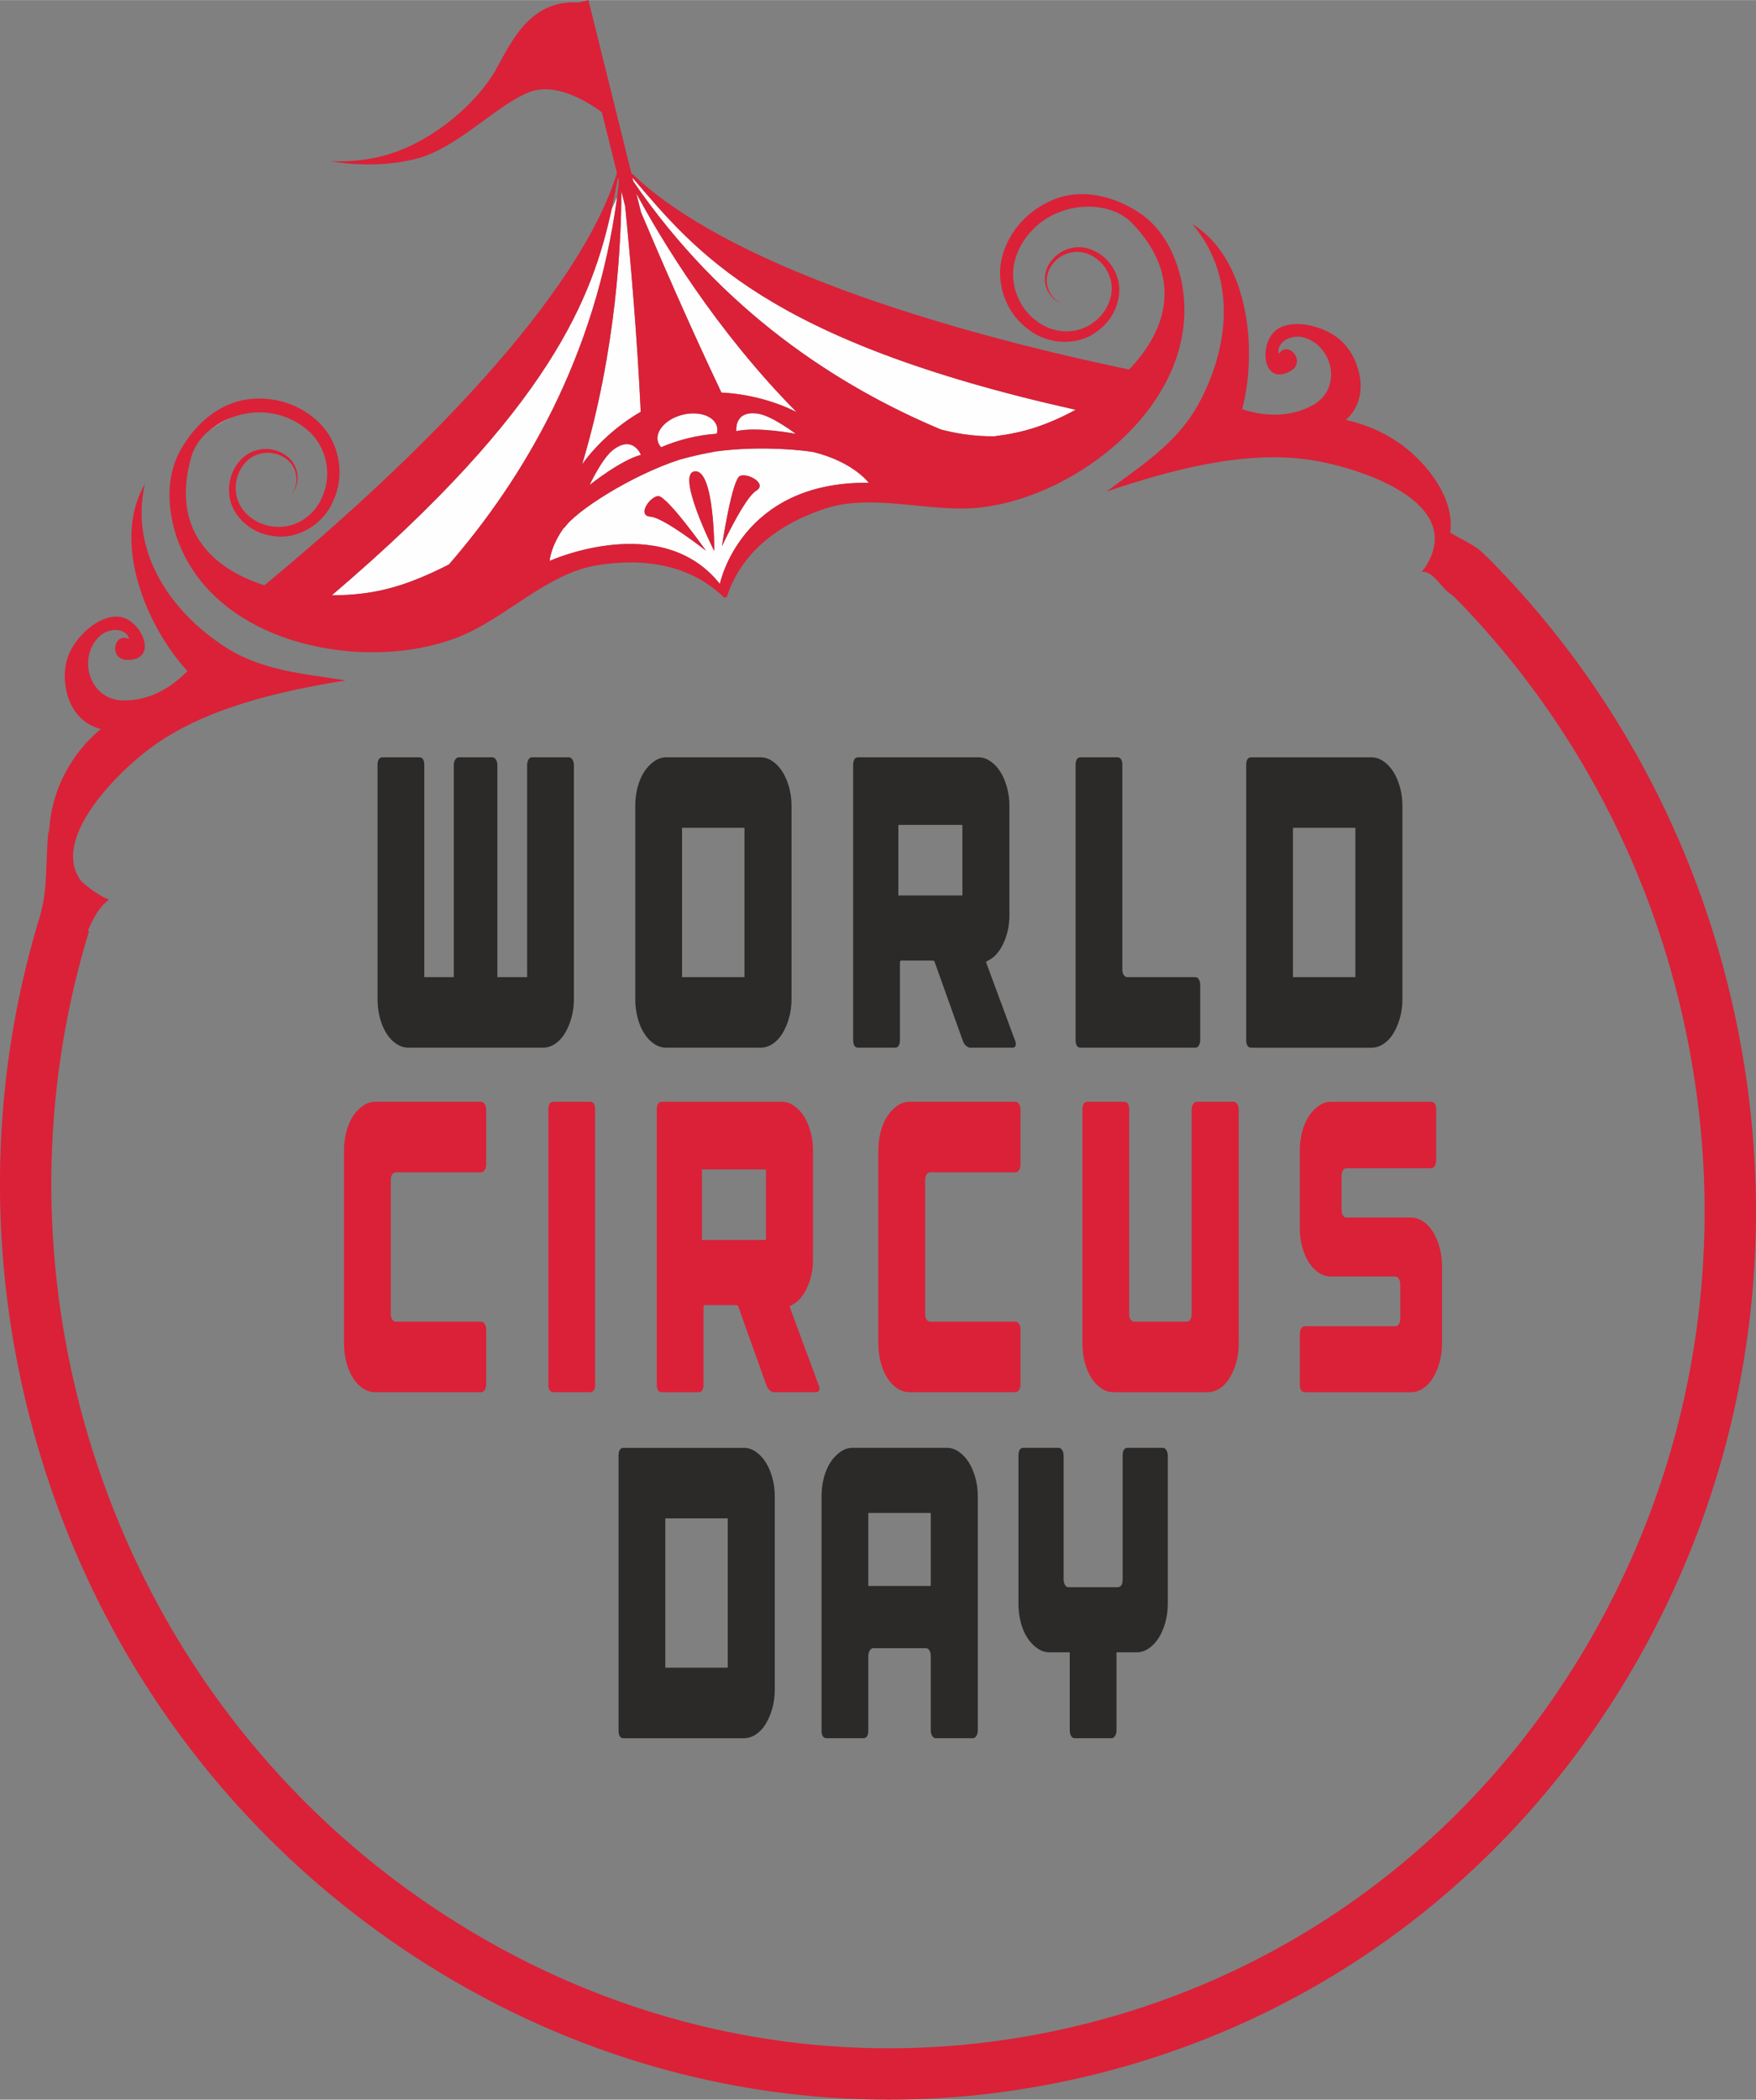 <?xml version="1.0" encoding="UTF-8"?>
<!DOCTYPE svg PUBLIC "-//W3C//DTD SVG 1.1//EN" "http://www.w3.org/Graphics/SVG/1.1/DTD/svg11.dtd">
<!-- Creator: CorelDRAW X6 -->
<svg xmlns="http://www.w3.org/2000/svg" xml:space="preserve" width="1366px" height="1633px" version="1.1" style="shape-rendering:geometricPrecision; text-rendering:geometricPrecision; image-rendering:optimizeQuality; fill-rule:evenodd; clip-rule:evenodd"
viewBox="0 0 123486 147608"
 xmlns:xlink="http://www.w3.org/1999/xlink">
 <rect x="0" y="0" width="123486" height="147608" fill="#808080" stroke="none"/>
 <defs>
  <style type="text/css">
   <![CDATA[
    .fil1 {fill:#2B2A29}
    .fil0 {fill:#DA2138}
    .fil2 {fill:#FEFEFE}
   ]]>
  </style>
 </defs>
 <g id="Layer_x0020_1">
  <path class="fil0" d="M27584 82559c-68,97 -103,224 -103,379l0 9451c0,156 35,282 103,379 68,97 152,145 252,145l5999 0c99,0 183,54 252,160 68,107 102,238 102,394l0 3850c0,156 -35,287 -102,394 -69,107 -153,160 -252,160l-3906 0 -3214 0 -336 0c-299,0 -582,-87 -850,-262 -268,-176 -502,-418 -701,-730 -200,-310 -355,-675 -467,-1094 -112,-418 -168,-860 -168,-1327l0 -525 0 -2129 0 -6795 0 -1896 0 -2246c0,-467 56,-909 168,-1327 112,-418 268,-778 467,-1080 199,-301 433,-544 701,-729 268,-185 551,-277 850,-277l336 0 7120 0c99,0 183,53 252,161 68,107 102,238 102,393l0 3850c0,156 -35,287 -102,393 -69,107 -153,161 -252,161l-5999 0c-100,0 -184,49 -252,146z"/>
  <path class="fil0" d="M41851 97317c0,370 -119,554 -356,554l-2578 0c-237,0 -355,-185 -355,-554l0 -19309c0,-369 118,-554 355,-554l2578 0c237,0 356,185 356,554l0 19309z"/>
  <path class="fil0" d="M53866 82208l-4503 0 0 4959 4503 0 0 -4959zm3719 15196c49,136 56,248 18,336 -37,87 -106,131 -205,131l-2972 0c-99,0 -199,-44 -299,-131 -99,-87 -174,-199 -224,-336l-1981 -5541c-25,-78 -68,-116 -131,-116l-2224 0c-62,0 -93,49 -93,146l0 5425c0,370 -119,554 -356,554l-2578 0c-237,0 -356,-185 -356,-554l0 -19309c0,-369 119,-554 356,-554l8446 0c299,0 582,92 850,277 267,185 498,428 691,729 193,302 349,661 467,1080 118,418 178,860 178,1327l0 7671c0,739 -141,1405 -421,1998 -280,593 -638,997 -1075,1211l-56 29c-87,40 -106,98 -56,175l19 58 1999 5396z"/>
  <path class="fil0" d="M65162 82559c-69,97 -103,224 -103,379l0 9451c0,156 35,282 103,379 68,97 152,145 252,145l5998 0c100,0 183,54 252,160 68,107 102,238 102,394l0 3850c0,156 -35,287 -102,394 -69,107 -153,160 -252,160l-3906 0 -3214 0 -336 0c-299,0 -582,-87 -851,-262 -268,-176 -502,-418 -701,-730 -200,-310 -355,-675 -467,-1094 -112,-418 -168,-860 -168,-1327l0 -525 0 -2129 0 -6795 0 -1896 0 -2246c0,-467 55,-909 168,-1327 112,-418 268,-778 467,-1080 199,-301 433,-544 701,-729 268,-185 552,-277 851,-277l336 0 7119 0c100,0 183,53 252,161 68,107 102,238 102,393l0 3850c0,156 -35,287 -102,393 -69,107 -153,161 -252,161l-5998 0c-100,0 -184,49 -252,146z"/>
  <path class="fil0" d="M87006 77615c69,107 103,238 103,393l0 16450c0,467 -59,909 -177,1327 -119,419 -274,783 -467,1094 -193,312 -424,554 -692,730 -268,175 -552,262 -851,262l-6615 0c-299,0 -582,-87 -851,-262 -268,-176 -502,-418 -701,-730 -200,-310 -355,-675 -467,-1094 -112,-418 -168,-860 -168,-1327l0 -16450c0,-369 118,-554 355,-554l2579 0c236,0 355,185 355,554l0 14380c0,156 35,282 103,379 68,97 152,145 252,145l3700 0c100,0 181,-48 243,-145 63,-97 94,-223 94,-379l0 -14380c0,-155 34,-286 103,-393 69,-107 152,-161 252,-161l2597 0c100,0 184,53 252,161z"/>
  <path class="fil0" d="M100068 85854c268,175 498,419 692,729 193,311 348,671 467,1080 118,408 177,846 177,1313l0 5483c0,467 -60,909 -177,1327 -119,419 -274,783 -467,1094 -193,312 -424,554 -692,730 -268,175 -552,262 -851,262l-7456 0c-236,0 -355,-185 -355,-554l0 -3530c0,-155 34,-286 103,-393 67,-107 152,-161 252,-161l6354 0c100,0 183,-48 252,-145 69,-98 103,-224 103,-379l0 -2421c0,-155 -34,-286 -103,-393 -68,-107 -152,-161 -252,-161l-4522 0c-299,0 -582,-87 -851,-262 -268,-175 -502,-418 -701,-729 -200,-311 -355,-671 -467,-1079 -112,-408 -168,-846 -168,-1312l0 -5484c0,-467 56,-909 168,-1327 112,-418 268,-778 467,-1080 199,-301 433,-544 701,-729 268,-185 552,-277 851,-277l7045 0c236,0 354,185 354,554l0 3588c0,156 -34,282 -103,379 -68,98 -152,146 -252,146l-5961 0c-100,0 -180,53 -243,161 -62,107 -93,238 -93,393l0 2363c0,156 31,287 93,394 62,107 143,160 243,160l4541 0c299,0 582,88 851,263z"/>
  <path class="fil1" d="M40255 53394c69,107 103,238 103,394l0 16450c0,467 -59,909 -178,1327 -119,418 -274,783 -467,1094 -193,311 -424,554 -692,730 -268,175 -551,262 -850,262l-9436 0c-299,0 -582,-87 -850,-262 -268,-176 -502,-418 -701,-730 -199,-310 -355,-675 -467,-1094 -112,-418 -168,-860 -168,-1327l0 -16450c0,-369 119,-554 355,-554l2579 0c236,0 355,185 355,554l0 14904 2074 0 0 -14904c0,-155 34,-287 103,-394 68,-107 152,-160 252,-160l2354 0c100,0 184,54 252,160 68,107 103,238 103,394l0 14904 2093 0 0 -14904c0,-155 31,-287 94,-394 62,-107 143,-160 243,-160l2597 0c100,0 183,54 252,160z"/>
  <path class="fil1" d="M52354 58192l-4391 0 0 10499 4391 0 0 -10499zm1122 -4959c299,0 582,93 850,277 267,185 498,428 691,730 193,302 349,661 467,1079 118,418 178,861 178,1327l0 13592c0,467 -60,909 -178,1327 -118,418 -274,783 -467,1094 -193,311 -424,554 -691,730 -269,175 -551,262 -850,262l-6616 0c-299,0 -582,-87 -850,-262 -268,-176 -501,-418 -701,-730 -199,-310 -355,-675 -467,-1094 -112,-418 -169,-860 -169,-1327l0 -13592c0,-467 56,-909 169,-1327 112,-418 268,-777 467,-1079 199,-301 433,-544 701,-730 268,-184 551,-277 850,-277l6616 0z"/>
  <path class="fil1" d="M67677 57988l-4503 0 0 4959 4503 0 0 -4959zm3719 15196c49,136 56,248 18,336 -37,87 -106,131 -205,131l-2972 0c-99,0 -199,-44 -299,-131 -99,-87 -174,-200 -224,-336l-1981 -5542c-25,-78 -68,-116 -131,-116l-2224 0c-62,0 -93,49 -93,146l0 5425c0,370 -119,554 -355,554l-2578 0c-237,0 -356,-185 -356,-554l0 -19309c0,-369 119,-554 356,-554l8446 0c299,0 582,93 850,277 267,185 498,428 691,730 193,302 349,661 467,1079 118,418 178,861 178,1327l0 7670c0,740 -140,1405 -421,1998 -280,593 -638,997 -1075,1211l-56 29c-87,40 -106,98 -56,175l19 59 1999 5396z"/>
  <path class="fil1" d="M84066 68692c100,0 180,54 243,161 62,107 94,238 94,394l0 3850c0,156 -32,287 -94,393 -63,107 -143,161 -243,161l-8073 0c-237,0 -355,-185 -355,-554l0 -19309c0,-369 118,-554 355,-554l2578 0c237,0 355,185 355,554l0 14380c0,156 34,282 103,379 69,97 152,145 252,145l4784 0z"/>
  <path class="fil1" d="M90923 68692l4391 0 0 -10499 -4391 0 0 10499zm5513 -15458c299,0 582,93 850,277 267,185 498,428 691,730 193,302 349,661 467,1079 118,418 178,861 178,1327l0 13592c0,467 -60,909 -178,1327 -118,418 -274,783 -467,1094 -193,311 -424,554 -691,730 -269,175 -551,262 -850,262l-8446 0c-237,0 -355,-185 -355,-554l0 -19309c0,-369 118,-554 355,-554l8446 0z"/>
  <path class="fil1" d="M46786 117239l4391 0 0 -10500 -4391 0 0 10500zm5513 -15458c299,0 582,92 850,277 267,185 498,428 691,729 193,302 349,661 467,1080 118,418 177,860 177,1327l0 13592c0,467 -60,909 -177,1327 -119,419 -275,784 -467,1094 -193,311 -424,554 -691,730 -269,175 -551,263 -850,263l-8446 0c-237,0 -356,-185 -356,-554l0 -19309c0,-368 119,-554 356,-554l8446 0z"/>
  <path class="fil1" d="M65454 111493l0 -5134 -4392 0 0 5134 4392 0zm1121 -9713c299,0 582,92 850,277 268,185 498,428 692,729 193,302 348,661 467,1080 119,418 178,860 178,1327l0 16450c0,156 -35,287 -103,394 -69,107 -153,161 -253,161l-2597 0c-99,0 -183,-54 -252,-161 -69,-107 -103,-238 -103,-394l0 -5221c0,-155 -31,-286 -94,-393 -62,-107 -143,-161 -243,-161l-3700 0c-100,0 -184,53 -252,161 -69,107 -103,238 -103,393l0 5221c0,370 -119,554 -355,554l-2579 0c-236,0 -355,-185 -355,-554l0 -16450c0,-467 56,-909 168,-1327 112,-418 268,-778 467,-1080 199,-301 433,-544 701,-729 268,-185 551,-277 850,-277l6615 0z"/>
  <path class="fil1" d="M82019 101941c69,107 103,239 103,393l0 10413c0,467 -59,909 -178,1327 -118,418 -274,778 -467,1080 -193,301 -423,544 -691,729 -268,185 -552,277 -850,277l-1420 0 0 5483c0,156 -35,287 -103,394 -69,107 -153,161 -252,161l-2598 0c-100,0 -180,-54 -243,-161 -62,-107 -93,-238 -93,-394l0 -5483 -1420 0c-299,0 -583,-92 -851,-277 -268,-185 -502,-428 -701,-729 -200,-302 -355,-661 -467,-1080 -112,-418 -168,-860 -168,-1327l0 -10413c0,-368 118,-554 355,-554l2467 0c99,0 183,54 252,161 68,107 103,238 103,393l0 8692c0,156 31,287 94,393 62,107 143,161 242,161l3458 0c236,0 355,-185 355,-554l0 -8692c0,-368 118,-554 355,-554l2466 0c100,0 184,54 252,161z"/>
  <path class="fil2" d="M43108 31627c-783,603 -1647,2465 -1647,2465 0,0 2175,-1746 3610,-2121 0,0 -549,-1434 -1963,-344z"/>
  <path class="fil2" d="M40938 32633c1019,-1414 2497,-2753 4119,-3689 -257,-5503 -762,-11111 -1092,-14436l-269 -1084c1,3420 -336,11157 -2758,19209z"/>
  <path class="fil2" d="M16220 29370c-554,214 -1056,515 -1488,877 450,-345 949,-636 1488,-877z"/>
  <path class="fil2" d="M66160 30185c897,241 2219,496 3752,483 988,-123 1964,-313 2920,-631 923,-304 1878,-725 2807,-1236 -21784,-4866 -26731,-11137 -31168,-16328l69 277c6251,9104 14338,14382 21621,17435z"/>
  <path class="fil2" d="M44448 12201c-21,-31 -46,-60 -67,-91l9 36c19,19 39,37 58,56z"/>
  <path class="fil2" d="M23335 41843c977,4 1932,-72 2817,-222 1915,-322 3689,-1060 5416,-1941 5232,-6030 10334,-14574 11830,-25835 -115,280 -243,562 -382,842 -1327,6118 -4213,13983 -19681,27156z"/>
  <path class="fil2" d="M44747 13589l330 1329c1329,3143 3432,8000 5656,12674 1855,93 3756,596 5284,1373 -5704,-5767 -9556,-12191 -11269,-15375z"/>
  <path class="fil2" d="M48003 29150c-1148,285 -1929,1126 -1743,1876 38,155 122,290 230,410 551,-241 1178,-456 1857,-625 726,-180 1425,-286 2057,-326 44,-163 57,-329 17,-492 -186,-751 -1271,-1129 -2418,-844z"/>
  <path class="fil2" d="M53175 34495c-811,482 -2406,3901 -2406,3901 0,0 703,-4717 1274,-4945 571,-228 1943,562 1132,1044zm-4334 -1362c1413,-199 1389,5599 1389,5599 -128,-232 -2690,-5416 -1389,-5599zm-3103 3182c-941,-64 -71,-1389 539,-1444 611,-54 3369,3838 3369,3838 0,0 -2967,-2332 -3908,-2395zm11466 -4543c-1857,-284 -4580,-359 -6908,-36 -577,104 -1179,230 -1810,387 -239,59 -469,122 -696,184 -3373,1092 -7360,3640 -8095,4793 -6,-16 -5,-31 -11,-47 -973,1343 -1032,2373 -1032,2373 0,0 7862,-3558 11970,1617 0,0 1462,-7225 10472,-7108 0,0 -1060,-1456 -3889,-2163z"/>
  <path class="fil2" d="M14487 30451c9,-8 18,-15 26,-23 -8,8 -18,15 -26,23z"/>
  <path class="fil2" d="M51780 30306c1443,-339 4181,188 4181,188 0,0 -1634,-1242 -2609,-1409 -1759,-302 -1573,1221 -1573,1221z"/>
  <path class="fil0" d="M121535 69339c-2851,-11489 -8720,-21931 -16970,-30200l-19 19c-596,-768 -1755,-1214 -2563,-1717 137,-921 -81,-1887 -528,-2806 -669,-1375 -1839,-2642 -3056,-3488 -1237,-863 -2488,-1351 -3761,-1630 1005,-878 1346,-2289 763,-3891 -251,-693 -664,-1323 -1213,-1785 -1026,-866 -3105,-1492 -4339,-720 -1335,833 -1152,4054 860,2985 1215,-646 -102,-2238 -790,-1236 -89,-360 96,-695 393,-921 345,-261 916,-348 1307,-249 2124,546 2821,3597 712,4771 -1551,863 -3344,833 -4978,291 1080,-4091 505,-10526 -3500,-13017 108,125 200,256 300,384 2826,3650 2231,8545 35,12431 -1499,2654 -4006,4217 -6368,5990 4453,-1498 9759,-2965 14488,-2197 3345,541 10894,2965 7902,7544 -81,101 -162,203 -234,301 10,-2 19,1 28,0 -6,9 -11,17 -18,26 14,-8 24,-17 38,-26 664,-89 1317,1029 1768,1391 142,114 299,236 459,352 7658,7765 13114,17530 15778,28268 3857,15540 1619,31602 -6301,45228 -7909,13607 -20541,23154 -35569,26883 -15027,3729 -30655,1194 -44008,-7136 -13371,-8342 -22859,-21494 -26714,-37035 -2693,-10852 -2407,-22160 828,-32702l-84 -26c389,-926 864,-1737 1489,-2181 -526,-185 -1246,-664 -1944,-1282 -2213,-2885 2369,-7501 4750,-9299 3822,-2890 9199,-4074 13835,-4831 -2918,-463 -5863,-673 -8430,-2318 -3889,-2493 -6778,-6740 -5695,-11481 0,-1 0,-3 1,-4 -2376,4074 124,10032 2992,13143 -1191,1242 -2761,2108 -4536,2070 -2414,-52 -3225,-3075 -1602,-4550 299,-271 845,-461 1272,-391 368,60 688,271 777,630 -1075,-564 -1496,1459 -120,1462 2279,5 934,-2928 -636,-3040 -1452,-105 -2995,1420 -3499,2665 -268,665 -338,1415 -237,2145 233,1688 1194,2776 2494,3082 -995,842 -1872,1859 -2563,3200 -637,1232 -1060,2771 -1069,4217 -30,-176 -46,-347 -28,-509 -174,1540 -126,3061 -284,4553 -61,577 -186,1137 -332,1687l-2 0c-1875,6107 -2815,12456 -2816,18835 -1,5285 643,10590 1934,15795 4084,16456 14137,30387 28308,39228 9914,6185 21013,9363 32254,9363 4847,0 9720,-591 14535,-1786 15984,-3966 29415,-14113 37819,-28572 8394,-14441 10768,-31456 6685,-47911z"/>
  <path class="fil0" d="M43521 12722c-41,375 -75,754 -124,1123 -1496,11261 -6597,19805 -11830,25835 -1728,881 -3501,1620 -5416,1941 -885,150 -1840,226 -2817,222 15468,-13173 18354,-21039 19681,-27156 165,-762 307,-1497 445,-2212l61 247zm32118 16080c-929,511 -1884,932 -2807,1236 -956,317 -1932,508 -2920,631 -1534,13 -2856,-242 -3753,-483 -7282,-3053 -15370,-8331 -21621,-17435l-69 -277c4437,5191 9385,11462 31169,16328zm-30568 3170c-1435,375 -3610,2121 -3610,2121 0,0 864,-1863 1647,-2465 1414,-1090 1963,344 1963,344zm-1106 -17463c331,3326 836,8933 1092,14436 -1622,936 -3101,2274 -4119,3689 2422,-8052 2759,-15789 2758,-19209l269 1084zm6440 15978c-633,40 -1332,146 -2057,326 -679,168 -1306,384 -1857,625 -107,-120 -191,-255 -230,-410 -186,-751 595,-1591 1743,-1876 1147,-285 2232,93 2418,844 40,163 27,329 -17,492zm5558 8c0,0 -2739,-527 -4182,-188 0,0 -187,-1523 1573,-1221 974,167 2609,1409 2609,1409zm-5229 -2902c-2224,-4674 -4327,-9531 -5656,-12674l-330 -1329c1713,3184 5565,9608 11269,15375 -1528,-776 -3429,-1280 -5284,-1373zm-112 13452c-4108,-5175 -11970,-1617 -11970,-1617 0,0 58,-1031 1032,-2373 5,16 5,31 11,47 735,-1153 4723,-3701 8095,-4793 227,-63 458,-125 696,-184 631,-157 1233,-282 1810,-387 2329,-323 5052,-248 6908,36 2829,707 3889,2163 3889,2163 -9010,-117 -10472,7108 -10472,7108zm-37976 -9326c-1601,2977 -55,6491 -55,6491 159,403 338,783 535,1141 3544,6468 13521,7846 19437,5294 3152,-1360 5963,-4327 9372,-4901 3323,-559 6622,-62 9004,2275 47,44 64,-4 64,-107 48,91 86,125 105,65 1014,-3180 3698,-5161 6897,-6221 3283,-1087 7155,222 10575,-49 6424,-510 14600,-6392 14709,-13767 5,-408 -15,-828 -61,-1259 0,0 -277,-3829 -3081,-5713 -1602,-1075 -3954,-1833 -6126,-917 -108,44 -210,100 -315,151 -1619,770 -2874,2245 -3269,3998 -417,1878 398,3873 1853,4929 1399,1136 3532,1193 4848,172 1355,-934 1941,-2734 1336,-4071 -551,-1323 -1944,-2061 -3077,-1810 -1146,227 -1817,1172 -1908,1952 -90,812 324,1383 627,1641 266,228 467,296 523,319 -40,-23 -237,-97 -494,-349 -283,-272 -635,-846 -506,-1588 124,-714 799,-1534 1808,-1672 991,-172 2164,545 2576,1682 456,1142 -101,2599 -1261,3350 -1146,793 -2809,702 -3972,-277 -1187,-911 -1807,-2568 -1445,-4082 363,-1513 1555,-2852 3040,-3444 1838,-762 4035,-508 5234,739 3588,3732 2480,7475 -219,10282 -13645,-2851 -28448,-7515 -34949,-13771 -19,-19 -39,-37 -58,-56l-9 -36 -3005 -12110 -687 171c-3475,-220 -4761,2846 -5836,4743 -1275,2252 -4255,4907 -7475,5912 -2103,656 -4170,498 -4170,498 0,0 2896,587 5902,-126 3009,-712 5679,-3753 8090,-4719 1881,-756 4191,718 5122,1407l1059 4266c-2657,8653 -13837,19943 -24792,28988 -3768,-1194 -6584,-3990 -5139,-9030 178,-622 545,-1186 1038,-1659 8,-8 18,-15 26,-23 68,-64 146,-120 218,-180 432,-362 935,-663 1488,-877 479,-185 988,-312 1511,-361 1590,-171 3266,457 4297,1623 1028,1169 1254,2924 631,4284 -568,1409 -1997,2267 -3382,2102 -1378,-120 -2551,-1148 -2680,-2372 -169,-1198 532,-2380 1489,-2691 957,-350 1937,59 2380,632 461,595 418,1267 296,1640 -111,343 -248,501 -274,540 37,-46 184,-201 313,-527 148,-370 246,-1068 -214,-1744 -443,-647 -1480,-1169 -2598,-834 -1120,307 -2007,1612 -1875,3039 89,1465 1451,2782 3086,2974 1641,287 3499,-760 4206,-2419 792,-1614 580,-3758 -667,-5223 -1244,-1453 -3204,-2185 -5108,-1991 -637,56 -1223,234 -1764,487 -1455,680 -2556,1950 -3220,3188z"/>
  <path class="fil0" d="M52042 33451c-571,228 -1274,4945 -1274,4945 0,0 1595,-3419 2406,-3901 811,-482 -561,-1272 -1132,-1044z"/>
  <path class="fil0" d="M46277 34871c-611,55 -1480,1380 -539,1444 941,63 3908,2395 3908,2395 0,0 -2757,-3892 -3369,-3839z"/>
  <path class="fil0" d="M48841 33133c-1301,183 1261,5367 1389,5599 0,0 24,-5798 -1389,-5599z"/>
 </g>
</svg>
